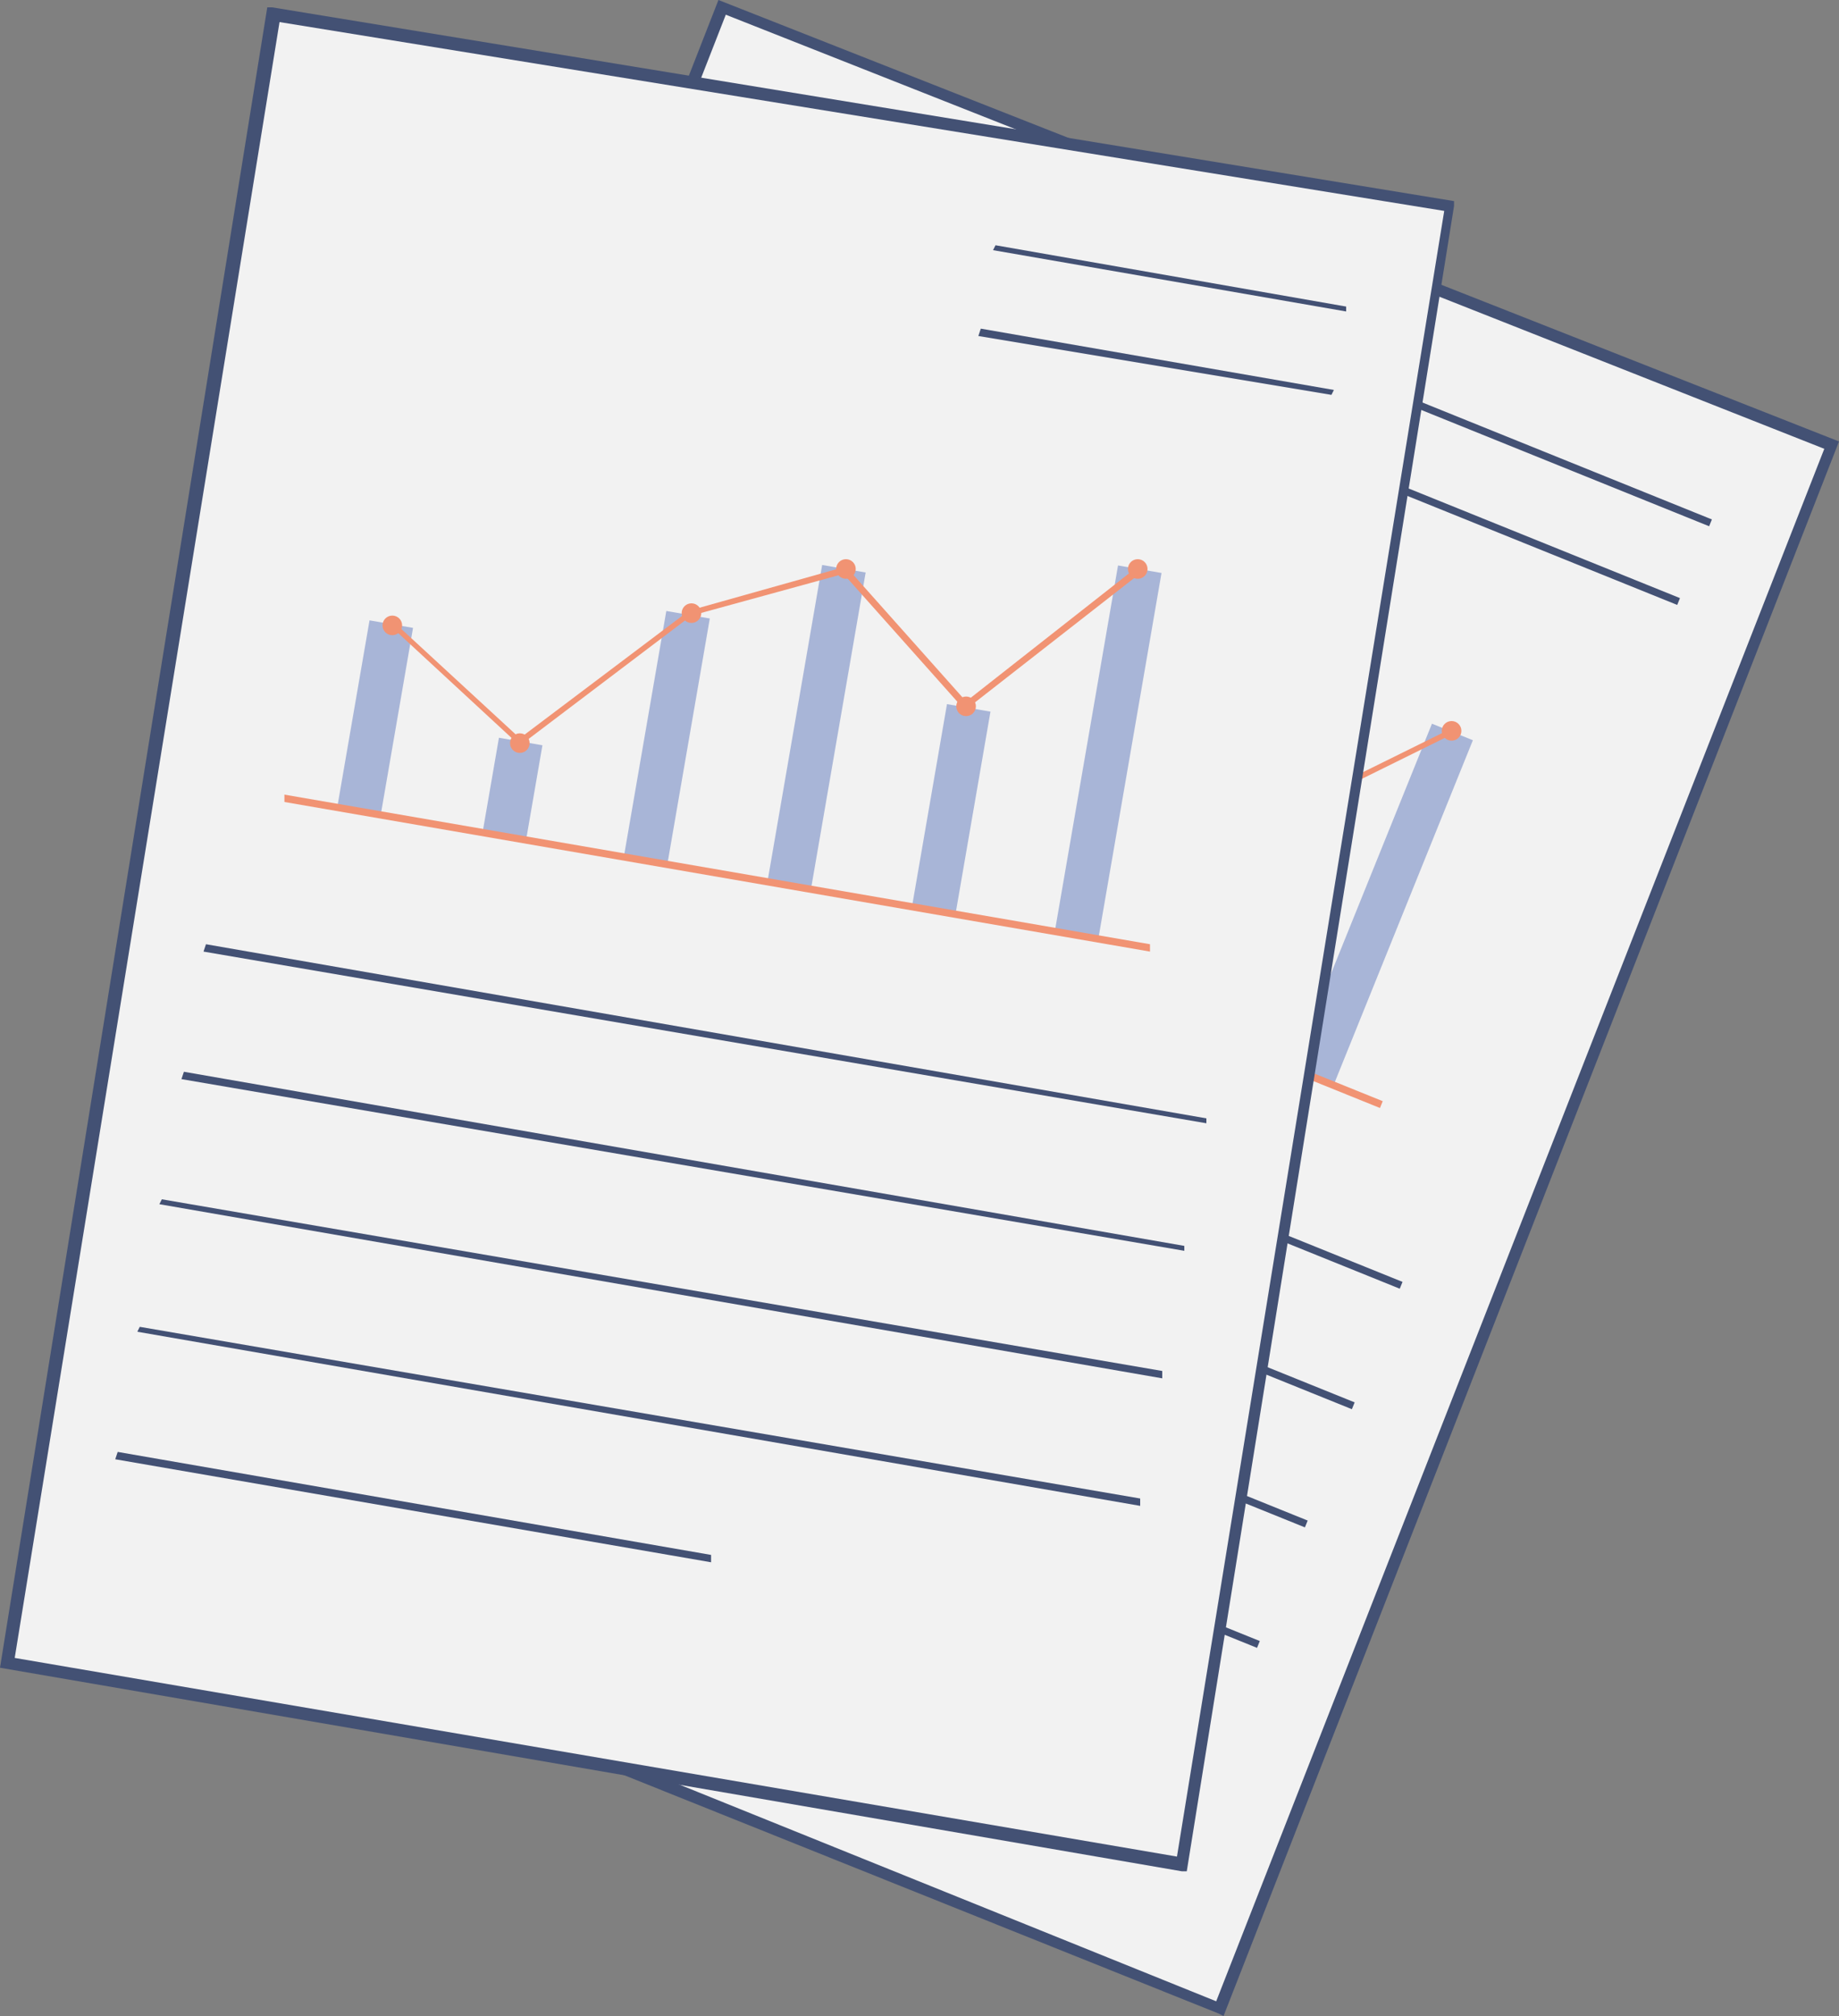 <?xml version="1.0" encoding="UTF-8"?>
<!DOCTYPE svg PUBLIC '-//W3C//DTD SVG 1.0//EN'
          'http://www.w3.org/TR/2001/REC-SVG-20010904/DTD/svg10.dtd'>
<svg height="82.2" preserveAspectRatio="xMidYMid meet" version="1.0" viewBox="12.3 8.7 75.0 82.2" width="75.0" xmlns="http://www.w3.org/2000/svg" xmlns:xlink="http://www.w3.org/1999/xlink" zoomAndPan="magnify"
><rect x="12.3" y="8.7" width="75.0" height="82.2" fill="#808080" stroke="none"/><g id="change1_2"
  ><path d="M41.8,9L87,26.8c-8.3,21.3-16.6,42.5-25,63.8c-15-6-30.1-12.1-45.1-18.1L41.8,9z" fill="#F2F2F2"
  /></g
  ><g id="change2_5"
  ><path d="M62.2,90.9L62,90.8L16.6,72.6l0.1-0.2L41.6,8.7l45.7,18L62.2,90.9z M17.3,72.3l44.6,18l24.8-63.3L41.9,9.3 L17.3,72.3z" fill="#435174"
  /></g
  ><g id="change3_4"
  ><path d="M38.9 34H40.7V41.7H38.9z" fill="#A8B5D7" transform="rotate(21.998 39.825 37.908)"
  /></g
  ><g id="change3_11"
  ><path d="M43.7 40H45.5V43.9H43.7z" fill="#A8B5D7" transform="rotate(21.998 44.6 41.92)"
  /></g
  ><g id="change3_1"
  ><path d="M50.4 36.1H52.2V46.3H50.4z" fill="#A8B5D7" transform="rotate(21.998 51.288 41.199)"
  /></g
  ><g id="change3_10"
  ><path d="M56.4 35.6H58.2V48.7H56.4z" fill="#A8B5D7" transform="rotate(21.998 57.32 42.1)"
  /></g
  ><g id="change3_5"
  ><path d="M61 42.3H62.8V50.7H61z" fill="#A8B5D7" transform="rotate(21.998 61.95 46.474)"
  /></g
  ><g id="change3_2"
  ><path d="M67.8 38H69.6V53.2H67.8z" fill="#A8B5D7" transform="rotate(21.998 68.715 45.563)"
  /></g
  ><g id="change4_10"
  ><path d="M51.9 29.1H52.2V64.9H51.9z" fill="#F19373" transform="rotate(-68.007 52.07 47.026)"
  /></g
  ><g id="change2_13"
  ><path d="M50.1 32.6H50.4V74.1H50.1z" fill="#435174" transform="rotate(-68.007 50.216 53.378)"
  /></g
  ><g id="change2_4"
  ><path d="M75.1 20H75.4V34.6H75.1z" fill="#435174" transform="rotate(-68.007 75.259 27.262)"
  /></g
  ><g id="change2_7"
  ><path d="M73.8 23.2H74.1V37.8H73.8z" fill="#435174" transform="rotate(-68.007 73.964 30.467)"
  /></g
  ><g id="change2_2"
  ><path d="M48.1 37.5H48.4V79H48.1z" fill="#435174" transform="rotate(-68.007 48.249 58.249)"
  /></g
  ><g id="change2_8"
  ><path d="M46.2 42.4H46.5V83.9H46.2z" fill="#435174" transform="rotate(-68.007 46.281 63.12)"
  /></g
  ><g id="change2_11"
  ><path d="M44.2 47.3H44.5V88.8H44.2z" fill="#435174" transform="rotate(-68.007 44.314 67.991)"
  /></g
  ><g id="change2_14"
  ><path d="M34.4 57.4H34.7V82H34.4z" fill="#435174" transform="rotate(-68.007 34.534 69.707)"
  /></g
  ><g id="change4_7"
  ><path d="M63.3 42.7L59.7 36.2 53.2 36.6 45.3 40.3 41.2 34.4 41.4 34.3 45.4 40 53.2 36.3 59.8 35.9 63.4 42.4 71.5 38.4 71.6 38.6z" fill="#F19373"
  /></g
  ><g id="change4_5"
  ><circle cx="41.3" cy="34.3" fill="#F19373" r=".4"
  /></g
  ><g id="change4_9"
  ><circle cx="45.3" cy="40.1" fill="#F19373" r=".4"
  /></g
  ><g id="change4_16"
  ><circle cx="53.3" cy="36.4" fill="#F19373" r=".4"
  /></g
  ><g id="change4_2"
  ><circle cx="59.8" cy="36.1" fill="#F19373" r=".4"
  /></g
  ><g id="change4_11"
  ><circle cx="63.4" cy="42.6" fill="#F19373" r=".4"
  /></g
  ><g id="change4_8"
  ><circle cx="71.5" cy="38.5" fill="#F19373" r=".4"
  /></g
  ><g id="change1_1"
  ><path d="M23.4,9.3l48,7.9c-3.6,22.5-7.3,45.1-10.9,67.6c-16-2.7-31.9-5.5-47.9-8.2L23.4,9.3z" fill="#F2F2F2"
  /></g
  ><g id="change2_6"
  ><path d="M60.7,85l-0.2,0l-48.2-8.3L23.2,9l0.2,0l48.2,7.9l0,0.2L60.7,85z M12.9,76.3l47.4,8.1l10.9-67.1L23.7,9.6 L12.9,76.3z" fill="#435174"
  /></g
  ><g id="change3_7"
  ><path d="M26.7 34.1H28.5V41.8H26.7z" fill="#A8B5D7" transform="rotate(9.803 27.65 37.958)"
  /></g
  ><g id="change3_8"
  ><path d="M32.3 38.9H34.1V42.8H32.3z" fill="#A8B5D7" transform="rotate(9.803 33.166 40.87)"
  /></g
  ><g id="change3_6"
  ><path d="M38.6 33.7H40.4V43.9H38.6z" fill="#A8B5D7" transform="rotate(9.803 39.55 38.753)"
  /></g
  ><g id="change3_12"
  ><path d="M44.7 31.8H46.5V44.9H44.7z" fill="#A8B5D7" transform="rotate(9.803 45.637 38.359)"
  /></g
  ><g id="change3_9"
  ><path d="M50.2 37.5H52V45.9H50.2z" fill="#A8B5D7" transform="rotate(9.803 51.086 41.656)"
  /></g
  ><g id="change3_3"
  ><path d="M56.6 31.8H58.4V47H56.6z" fill="#A8B5D7" transform="rotate(9.803 57.504 39.337)"
  /></g
  ><g id="change4_13"
  ><path d="M59.2 47.5L23.9 41.4 23.9 41.1 59.2 47.2z" fill="#F19373"
  /></g
  ><g id="change2_9"
  ><path d="M61.5 54.5L20.6 47.5 20.7 47.2 61.5 54.3z" fill="#435174"
  /></g
  ><g id="change2_3"
  ><path d="M67.2 21.4L52.8 18.9 52.9 18.7 67.2 21.2z" fill="#435174"
  /></g
  ><g id="change2_16"
  ><path d="M66.6 24.8L52.2 22.4 52.3 22.1 66.7 24.6z" fill="#435174"
  /></g
  ><g id="change2_15"
  ><path d="M60.6 59.7L19.7 52.7 19.8 52.4 60.6 59.5z" fill="#435174"
  /></g
  ><g id="change2_12"
  ><path d="M59.7 64.9L18.8 57.8 18.9 57.6 59.7 64.6z" fill="#435174"
  /></g
  ><g id="change2_10"
  ><path d="M58.8 70.1L17.9 63 18 62.8 58.8 69.8z" fill="#435174"
  /></g
  ><g id="change2_1"
  ><path d="M41.3 72.4L17 68.2 17.1 67.9 41.3 72.1z" fill="#435174"
  /></g
  ><g id="change4_14"
  ><path d="M33.5 39.1L28.2 34.2 28.4 34.1 33.5 38.8 40.4 33.6 46.8 31.8 46.8 31.8 51.7 37.3 58.7 31.8 58.9 32 51.6 37.7 51.6 37.6 46.7 32.1 40.5 33.8z" fill="#F19373"
  /></g
  ><g id="change4_3"
  ><circle cx="28.3" cy="34.2" fill="#F19373" r=".4"
  /></g
  ><g id="change4_1"
  ><circle cx="33.5" cy="39" fill="#F19373" r=".4"
  /></g
  ><g id="change4_6"
  ><circle cx="40.5" cy="33.7" fill="#F19373" r=".4"
  /></g
  ><g id="change4_12"
  ><circle cx="46.8" cy="31.9" fill="#F19373" r=".4"
  /></g
  ><g id="change4_4"
  ><circle cx="51.7" cy="37.5" fill="#F19373" r=".4"
  /></g
  ><g id="change4_15"
  ><circle cx="58.7" cy="31.9" fill="#F19373" r=".4"
  /></g
></svg
>
